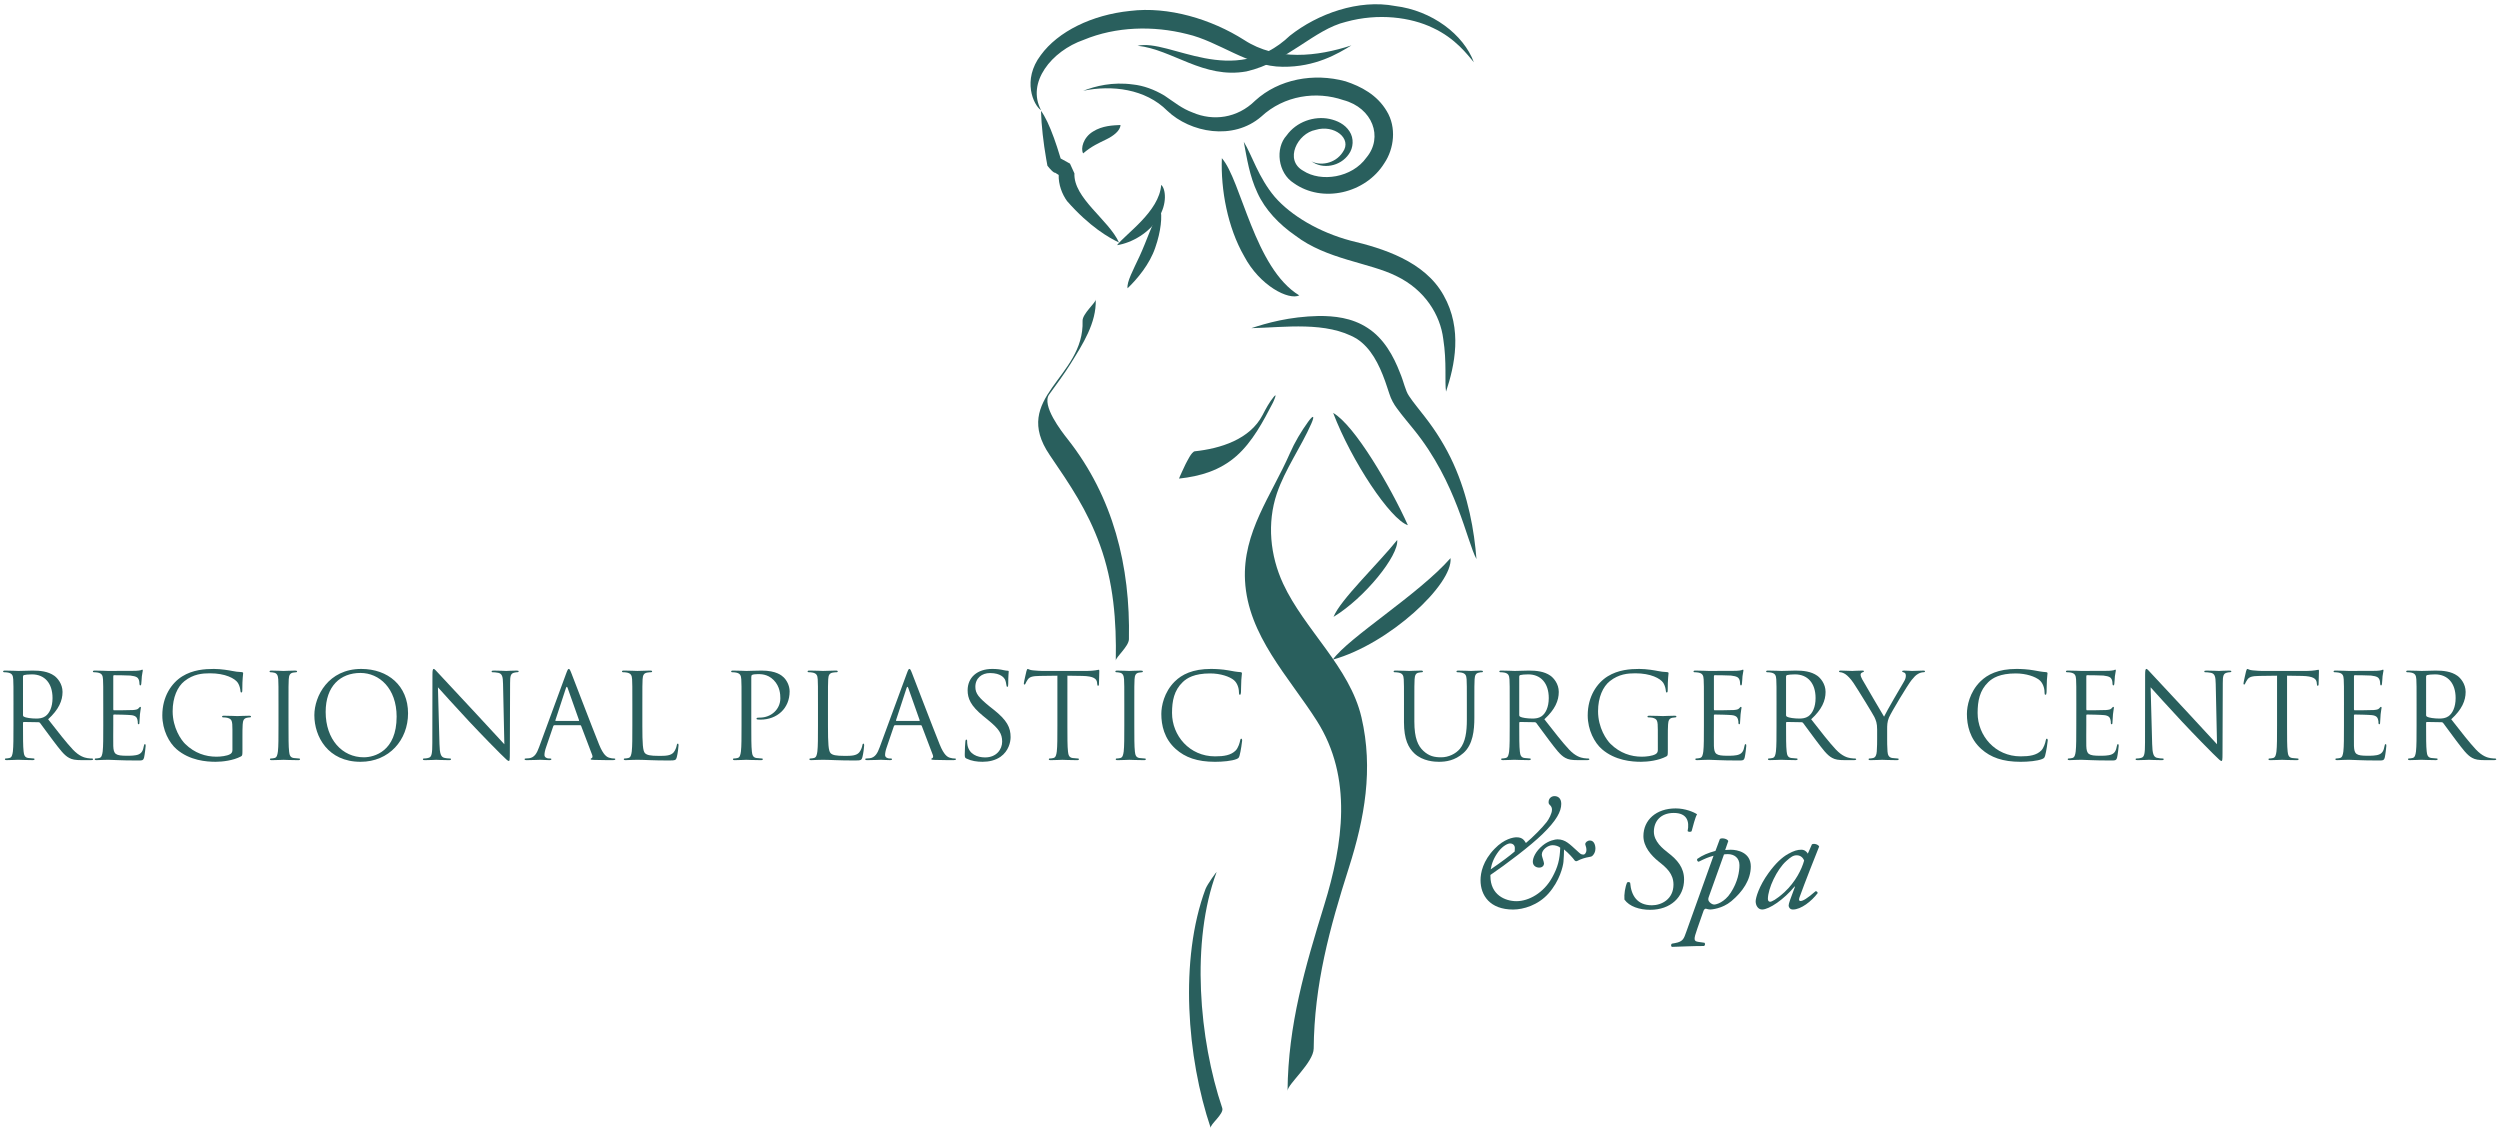 <svg version="1.1" id="Layer_1" xmlns="http://www.w3.org/2000/svg" xmlns:xlink="http://www.w3.org/1999/xlink" x="0px" y="0px"
	 width="498.375px" height="225.5px" viewBox="0 0 498.375 225.5" style="enable-background:new 0 0 498.375 225.5;"
	 xml:space="preserve">
<path style="fill:#295F5D;" d="M257.141,90.357c-3.695,8.441-9.449,15.747-8.947,25.379c0.573,10.975,8.769,19.213,14.335,27.99
	c7.189,11.342,5.193,24.565,1.453,36.705c-3.83,12.434-7.194,23.854-7.309,37.02c0.012-1.329,5.189-5.627,5.213-8.438
	c0.111-12.74,3.161-23.951,7.002-36.002c3.162-9.916,4.914-19.726,2.522-29.996c-2.333-10.021-11.351-17.468-15.614-26.646
	c-2.607-5.611-3.234-12.099-1.264-17.966c1.623-4.829,4.836-9.287,6.888-13.973c0.694-1.584,0.399-1.789-0.632-0.363
	C259.386,86.012,258.102,88.162,257.141,90.357L257.141,90.357z"/>
<path style="fill:#295F5D;" d="M2.687,140.529c0-3.686,0-4.346-0.047-5.1c-0.048-0.806-0.237-1.183-1.02-1.347
	c-0.19-0.05-0.595-0.072-0.807-0.072c-0.097,0-0.191-0.047-0.191-0.141c0-0.144,0.119-0.19,0.379-0.19
	c1.068,0,2.564,0.071,2.682,0.071c0.262,0,2.066-0.071,2.801-0.071c1.496,0,3.086,0.145,4.344,1.038
	c0.595,0.427,1.637,1.584,1.637,3.214c0,1.748-0.734,3.495-2.871,5.455c1.945,2.479,3.56,4.58,4.937,6.047
	c1.282,1.346,2.301,1.604,2.896,1.698c0.45,0.072,0.784,0.072,0.925,0.072c0.118,0,0.214,0.071,0.214,0.142
	c0,0.141-0.143,0.189-0.569,0.189h-1.685c-1.33,0-1.925-0.118-2.542-0.45c-1.021-0.543-1.851-1.699-3.204-3.472
	c-0.996-1.301-2.111-2.881-2.586-3.493c-0.094-0.097-0.166-0.144-0.308-0.144l-2.92-0.049c-0.119,0-0.167,0.072-0.167,0.191v0.566
	c0,2.266,0,4.133,0.12,5.125c0.07,0.684,0.214,1.203,0.925,1.297c0.333,0.049,0.854,0.096,1.067,0.096
	c0.144,0,0.191,0.07,0.191,0.141c0,0.119-0.119,0.19-0.379,0.19c-1.306,0-2.802-0.071-2.92-0.071c-0.023,0-1.52,0.071-2.231,0.071
	c-0.261,0-0.381-0.05-0.381-0.19c0-0.068,0.047-0.141,0.191-0.141c0.214,0,0.498-0.047,0.712-0.096
	c0.474-0.094,0.594-0.613,0.688-1.297c0.117-0.992,0.117-2.859,0.117-5.125v-4.156H2.687z M4.586,142.583
	c0,0.119,0.048,0.213,0.167,0.285c0.355,0.213,1.447,0.377,2.491,0.377c0.57,0,1.235-0.07,1.781-0.449
	c0.831-0.565,1.447-1.841,1.447-3.637c0-2.952-1.567-4.722-4.106-4.722c-0.713,0-1.353,0.069-1.591,0.141
	c-0.118,0.047-0.19,0.141-0.19,0.283L4.586,142.583L4.586,142.583z"/>
<path style="fill:#295F5D;" d="M20.583,140.529c0-3.686,0-4.346-0.047-5.1c-0.047-0.806-0.237-1.183-1.019-1.347
	c-0.19-0.05-0.595-0.072-0.807-0.072c-0.097,0-0.191-0.047-0.191-0.141c0-0.144,0.119-0.19,0.379-0.19
	c1.068,0,2.564,0.071,2.682,0.071c0.167,0,4.89,0,5.436-0.022c0.451-0.023,0.831-0.07,1.021-0.117
	c0.119-0.025,0.214-0.119,0.333-0.119c0.07,0,0.094,0.094,0.094,0.213c0,0.166-0.118,0.447-0.188,1.109
	c-0.024,0.235-0.072,1.274-0.12,1.559c-0.024,0.117-0.071,0.26-0.166,0.26c-0.143,0-0.19-0.117-0.19-0.308
	c0-0.164-0.024-0.567-0.144-0.849c-0.164-0.379-0.402-0.662-1.684-0.806c-0.402-0.047-2.991-0.067-3.252-0.067
	c-0.094,0-0.141,0.067-0.141,0.233v6.519c0,0.166,0.024,0.235,0.141,0.235c0.308,0,3.228,0,3.775-0.045
	c0.569-0.051,0.903-0.098,1.115-0.332c0.167-0.188,0.261-0.307,0.358-0.307c0.07,0,0.117,0.047,0.117,0.188
	c0,0.144-0.117,0.546-0.19,1.324c-0.047,0.472-0.094,1.345-0.094,1.511c0,0.19,0,0.45-0.167,0.45c-0.118,0-0.166-0.097-0.166-0.213
	c0-0.237,0-0.474-0.096-0.78c-0.094-0.33-0.308-0.732-1.233-0.826c-0.641-0.072-2.991-0.119-3.396-0.119
	c-0.118,0-0.165,0.072-0.165,0.166v2.08c0,0.801-0.023,3.541,0,4.037c0.071,1.629,0.427,1.936,2.753,1.936
	c0.616,0,1.661,0,2.278-0.26c0.619-0.26,0.903-0.731,1.069-1.699c0.047-0.26,0.095-0.354,0.214-0.354
	c0.143,0,0.143,0.188,0.143,0.354c0,0.188-0.189,1.795-0.31,2.291c-0.166,0.613-0.355,0.613-1.28,0.613
	c-3.584,0-5.175-0.142-5.864-0.142c-0.047,0-0.449,0.021-0.947,0.021c-0.476,0.025-1.022,0.051-1.377,0.051
	c-0.261,0-0.381-0.051-0.381-0.19c0-0.069,0.047-0.141,0.191-0.141c0.214,0,0.498-0.047,0.712-0.095
	c0.475-0.094,0.594-0.614,0.688-1.299c0.117-0.992,0.117-2.858,0.117-5.125L20.583,140.529L20.583,140.529z"/>
<path style="fill:#295F5D;" d="M46.336,145.514c0-1.912-0.12-2.173-1.068-2.433c-0.191-0.047-0.593-0.072-0.807-0.072
	c-0.095,0-0.19-0.047-0.19-0.141c0-0.144,0.12-0.188,0.381-0.188c1.067,0,2.562,0.069,2.682,0.069c0.118,0,1.614-0.069,2.325-0.069
	c0.261,0,0.381,0.045,0.381,0.188c0,0.094-0.095,0.141-0.189,0.141c-0.167,0-0.309,0.025-0.594,0.072
	c-0.642,0.118-0.831,0.521-0.879,1.347c-0.047,0.754-0.047,1.465-0.047,2.453v2.646c0,1.063-0.024,1.111-0.308,1.274
	c-1.519,0.804-3.655,1.062-5.031,1.062c-1.805,0-5.175-0.235-7.81-2.525c-1.447-1.253-2.824-3.778-2.824-6.731
	c0-3.777,1.85-6.446,3.963-7.771c2.136-1.323,4.487-1.485,6.312-1.485c1.497,0,3.181,0.307,3.633,0.399
	c0.497,0.119,1.329,0.213,1.922,0.235c0.237,0.023,0.284,0.117,0.284,0.213c0,0.33-0.167,0.99-0.167,3.354
	c0,0.377-0.047,0.495-0.214,0.495c-0.117,0-0.141-0.141-0.164-0.354c-0.024-0.332-0.144-0.991-0.5-1.56
	c-0.592-0.897-2.515-1.911-5.579-1.911c-1.495,0-3.275,0.141-5.078,1.559c-1.376,1.087-2.351,3.234-2.351,5.998
	c0,3.33,1.686,5.738,2.516,6.543c1.875,1.816,4.035,2.525,6.218,2.525c0.855,0,2.089-0.144,2.706-0.496
	c0.308-0.166,0.475-0.426,0.475-0.826v-4.012H46.336z"/>
<path style="fill:#295F5D;" d="M57.515,144.688c0,2.267,0,4.133,0.118,5.125c0.073,0.685,0.214,1.205,0.926,1.299
	c0.333,0.048,0.854,0.095,1.069,0.095c0.142,0,0.188,0.071,0.188,0.142c0,0.118-0.118,0.189-0.38,0.189
	c-1.306,0-2.8-0.071-2.92-0.071c-0.117,0-1.614,0.071-2.325,0.071c-0.261,0-0.381-0.051-0.381-0.189c0-0.07,0.047-0.142,0.191-0.142
	c0.214,0,0.498-0.047,0.712-0.095c0.474-0.094,0.594-0.614,0.688-1.299c0.117-0.992,0.117-2.858,0.117-5.125v-4.158
	c0-3.684,0-4.346-0.047-5.1c-0.047-0.805-0.284-1.205-0.806-1.324c-0.261-0.07-0.57-0.094-0.735-0.094
	c-0.095,0-0.189-0.047-0.189-0.141c0-0.143,0.117-0.189,0.378-0.189c0.784,0,2.28,0.07,2.397,0.07c0.12,0,1.614-0.07,2.328-0.07
	c0.261,0,0.378,0.047,0.378,0.189c0,0.094-0.094,0.141-0.189,0.141c-0.166,0-0.309,0.022-0.594,0.072
	c-0.64,0.116-0.831,0.52-0.878,1.346c-0.047,0.754-0.047,1.415-0.047,5.1L57.515,144.688L57.515,144.688z"/>
<path style="fill:#295F5D;" d="M72.017,133.352c5.341,0,9.328,3.354,9.328,8.855c0,5.289-3.75,9.658-9.47,9.658
	c-6.502,0-9.208-5.03-9.208-9.282C62.666,138.758,65.466,133.352,72.017,133.352z M72.516,150.967c2.137,0,6.551-1.227,6.551-8.099
	c0-5.667-3.466-8.716-7.217-8.716c-3.962,0-6.929,2.599-6.929,7.77C64.92,147.426,68.243,150.967,72.516,150.967z"/>
<path style="fill:#295F5D;" d="M87.609,148.324c0.047,1.936,0.286,2.549,0.925,2.738c0.452,0.117,0.974,0.143,1.188,0.143
	c0.117,0,0.188,0.047,0.188,0.141c0,0.141-0.142,0.19-0.427,0.19c-1.353,0-2.303-0.071-2.515-0.071
	c-0.214,0-1.212,0.071-2.281,0.071c-0.237,0-0.378-0.024-0.378-0.19c0-0.094,0.07-0.141,0.188-0.141
	c0.189,0,0.618-0.025,0.973-0.143c0.594-0.164,0.713-0.851,0.713-2.998l0.023-13.533c0-0.92,0.071-1.18,0.261-1.18
	c0.188,0,0.594,0.52,0.831,0.754c0.355,0.401,3.892,4.205,7.547,8.102c2.351,2.502,4.938,5.383,5.696,6.162l-0.261-11.996
	c-0.023-1.535-0.189-2.055-0.925-2.242c-0.428-0.097-0.973-0.119-1.162-0.119c-0.167,0-0.191-0.07-0.191-0.166
	c0-0.141,0.191-0.164,0.476-0.164c1.069,0,2.208,0.07,2.469,0.07c0.261,0,1.045-0.07,2.017-0.07c0.261,0,0.428,0.023,0.428,0.164
	c0,0.096-0.097,0.166-0.261,0.166c-0.12,0-0.286,0-0.57,0.072c-0.783,0.164-0.877,0.684-0.877,2.1l-0.049,13.84
	c0,1.56-0.047,1.677-0.212,1.677c-0.191,0-0.475-0.261-1.734-1.511c-0.261-0.235-3.678-3.709-6.195-6.399
	c-2.753-2.953-5.433-5.927-6.194-6.778L87.609,148.324z"/>
<path style="fill:#295F5D;" d="M112.862,134.271c0.286-0.779,0.38-0.92,0.522-0.92c0.142,0,0.238,0.116,0.522,0.849
	c0.355,0.897,4.083,10.651,5.53,14.241c0.854,2.102,1.542,2.479,2.042,2.621c0.355,0.117,0.711,0.143,0.948,0.143
	c0.144,0,0.238,0.021,0.238,0.141c0,0.141-0.214,0.19-0.475,0.19c-0.355,0-2.088,0-3.725-0.05c-0.452-0.021-0.713-0.021-0.713-0.164
	c0-0.096,0.071-0.143,0.167-0.164c0.142-0.049,0.285-0.26,0.142-0.639l-2.207-5.812c-0.047-0.094-0.094-0.142-0.214-0.142h-5.102
	c-0.12,0-0.19,0.072-0.237,0.188l-1.426,4.183c-0.213,0.59-0.333,1.155-0.333,1.582c0,0.473,0.5,0.686,0.903,0.686h0.236
	c0.167,0,0.238,0.047,0.238,0.141c0,0.141-0.142,0.19-0.355,0.19c-0.57,0-1.591-0.071-1.853-0.071c-0.262,0-1.567,0.071-2.682,0.071
	c-0.308,0-0.45-0.05-0.45-0.19c0-0.094,0.094-0.141,0.211-0.141c0.167,0,0.5-0.025,0.689-0.047c1.092-0.143,1.567-1.039,1.994-2.221
	L112.862,134.271z M115.331,143.719c0.12,0,0.12-0.07,0.094-0.164l-2.255-6.378c-0.117-0.354-0.237-0.354-0.355,0l-2.089,6.378
	c-0.047,0.115,0,0.164,0.071,0.164H115.331z"/>
<path style="fill:#295F5D;" d="M128.053,144.734c0,3.472,0.094,4.981,0.522,5.406c0.379,0.379,0.996,0.545,2.847,0.545
	c1.259,0,2.303-0.025,2.873-0.709c0.309-0.377,0.547-0.97,0.617-1.418c0.024-0.189,0.071-0.307,0.214-0.307
	c0.119,0,0.142,0.094,0.142,0.354c0,0.261-0.164,1.677-0.355,2.359c-0.167,0.545-0.237,0.639-1.494,0.639
	c-3.418,0-4.985-0.141-6.362-0.141c-0.094,0-0.498,0.021-0.972,0.021c-0.475,0.024-0.997,0.05-1.353,0.05
	c-0.261,0-0.381-0.05-0.381-0.19c0-0.068,0.047-0.141,0.191-0.141c0.214,0,0.498-0.047,0.712-0.096
	c0.474-0.094,0.594-0.613,0.688-1.297c0.117-0.992,0.117-2.859,0.117-5.125v-4.158c0-3.686,0-4.346-0.047-5.101
	c-0.047-0.805-0.237-1.182-1.019-1.346c-0.19-0.05-0.595-0.072-0.807-0.072c-0.097,0-0.191-0.047-0.191-0.141
	c0-0.144,0.118-0.19,0.379-0.19c1.068,0,2.564,0.071,2.682,0.071c0.12,0,1.853-0.071,2.564-0.071c0.261,0,0.38,0.049,0.38,0.19
	c0,0.094-0.095,0.141-0.191,0.141c-0.164,0-0.498,0.022-0.783,0.072c-0.687,0.116-0.878,0.521-0.925,1.346
	c-0.047,0.755-0.047,1.415-0.047,5.101L128.053,144.734L128.053,144.734z"/>
<path style="fill:#295F5D;" d="M147.825,140.529c0-3.686,0-4.346-0.048-5.1c-0.047-0.806-0.238-1.183-1.02-1.347
	c-0.191-0.05-0.595-0.072-0.808-0.072c-0.096,0-0.19-0.047-0.19-0.141c0-0.144,0.117-0.19,0.378-0.19
	c1.069,0,2.492,0.071,2.683,0.071c0.522,0,1.898-0.071,2.99-0.071c2.967,0,4.036,0.991,4.415,1.348
	c0.522,0.496,1.188,1.558,1.188,2.81c0,3.353-2.469,5.622-5.84,5.622c-0.119,0-0.379,0-0.499-0.023
	c-0.118,0-0.261-0.047-0.261-0.166c0-0.188,0.144-0.213,0.642-0.213c2.302,0,4.106-1.676,4.106-3.85c0-0.777-0.07-2.362-1.329-3.637
	c-1.258-1.275-2.706-1.18-3.252-1.18c-0.402,0-0.806,0.047-1.02,0.141c-0.142,0.047-0.189,0.213-0.189,0.447v9.709
	c0,2.266,0,4.133,0.117,5.125c0.072,0.684,0.214,1.203,0.925,1.297c0.333,0.049,0.856,0.096,1.069,0.096
	c0.143,0,0.189,0.07,0.189,0.141c0,0.119-0.117,0.19-0.378,0.19c-1.306,0-2.802-0.071-2.919-0.071c-0.072,0-1.567,0.071-2.278,0.071
	c-0.261,0-0.381-0.05-0.381-0.19c0-0.068,0.047-0.141,0.19-0.141c0.214,0,0.5-0.047,0.713-0.096
	c0.473-0.094,0.592-0.613,0.687-1.297c0.12-0.992,0.12-2.859,0.12-5.125V140.529z"/>
<path style="fill:#295F5D;" d="M165.056,144.734c0,3.472,0.094,4.981,0.522,5.406c0.378,0.379,0.995,0.545,2.847,0.545
	c1.258,0,2.303-0.025,2.873-0.709c0.309-0.377,0.545-0.97,0.617-1.418c0.023-0.189,0.07-0.307,0.214-0.307
	c0.118,0,0.142,0.094,0.142,0.354c0,0.261-0.166,1.677-0.355,2.359c-0.167,0.545-0.238,0.639-1.495,0.639
	c-3.419,0-4.986-0.141-6.362-0.141c-0.094,0-0.5,0.021-0.972,0.021c-0.475,0.024-0.998,0.05-1.353,0.05
	c-0.261,0-0.381-0.05-0.381-0.19c0-0.068,0.047-0.141,0.19-0.141c0.214,0,0.5-0.047,0.713-0.096
	c0.473-0.094,0.592-0.613,0.687-1.297c0.12-0.992,0.12-2.859,0.12-5.125v-4.158c0-3.686,0-4.346-0.048-5.101
	c-0.047-0.805-0.238-1.182-1.02-1.346c-0.191-0.05-0.595-0.072-0.808-0.072c-0.096,0-0.19-0.047-0.19-0.141
	c0-0.144,0.117-0.19,0.379-0.19c1.068,0,2.564,0.071,2.683,0.071c0.12,0,1.851-0.071,2.564-0.071c0.261,0,0.378,0.049,0.378,0.19
	c0,0.094-0.094,0.141-0.19,0.141c-0.166,0-0.5,0.022-0.783,0.072c-0.688,0.116-0.878,0.521-0.925,1.346
	c-0.047,0.755-0.047,1.415-0.047,5.101V144.734z"/>
<path style="fill:#295F5D;" d="M180.767,134.271c0.285-0.779,0.379-0.92,0.522-0.92c0.141,0,0.238,0.116,0.522,0.849
	c0.355,0.897,4.083,10.651,5.53,14.241c0.854,2.102,1.543,2.479,2.042,2.621c0.356,0.117,0.711,0.143,0.948,0.143
	c0.144,0,0.238,0.021,0.238,0.141c0,0.141-0.214,0.19-0.475,0.19c-0.354,0-2.088,0-3.725-0.05c-0.453-0.021-0.714-0.021-0.714-0.164
	c0-0.096,0.072-0.143,0.167-0.164c0.142-0.049,0.286-0.26,0.142-0.639l-2.207-5.812c-0.047-0.094-0.094-0.142-0.214-0.142h-5.103
	c-0.12,0-0.19,0.072-0.237,0.188l-1.425,4.183c-0.213,0.59-0.333,1.155-0.333,1.582c0,0.473,0.499,0.686,0.903,0.686h0.236
	c0.167,0,0.238,0.047,0.238,0.141c0,0.141-0.142,0.19-0.355,0.19c-0.569,0-1.591-0.071-1.853-0.071
	c-0.261,0-1.567,0.071-2.682,0.071c-0.308,0-0.45-0.05-0.45-0.19c0-0.094,0.094-0.141,0.212-0.141c0.167,0,0.499-0.025,0.689-0.047
	c1.092-0.143,1.567-1.039,1.994-2.221L180.767,134.271z M183.235,143.719c0.12,0,0.12-0.07,0.094-0.164l-2.255-6.378
	c-0.117-0.354-0.237-0.354-0.355,0l-2.089,6.378c-0.047,0.115,0,0.164,0.071,0.164H183.235z"/>
<path style="fill:#295F5D;" d="M192.682,151.227c-0.332-0.164-0.356-0.26-0.356-0.895c0-1.184,0.095-2.126,0.119-2.505
	c0.023-0.261,0.07-0.379,0.19-0.379c0.142,0,0.166,0.071,0.166,0.26c0,0.213,0,0.545,0.073,0.876
	c0.355,1.748,1.922,2.408,3.512,2.408c2.278,0,3.394-1.631,3.394-3.143c0-1.629-0.689-2.574-2.73-4.248l-1.068-0.877
	c-2.516-2.056-3.085-3.519-3.085-5.123c0-2.527,1.899-4.25,4.914-4.25c0.925,0,1.614,0.094,2.207,0.233
	c0.452,0.095,0.641,0.119,0.831,0.119c0.191,0,0.238,0.047,0.238,0.166c0,0.116-0.097,0.896-0.097,2.502
	c0,0.378-0.047,0.544-0.165,0.544c-0.144,0-0.167-0.119-0.191-0.309c-0.023-0.283-0.165-0.92-0.309-1.18
	c-0.143-0.26-0.783-1.252-2.967-1.252c-1.637,0-2.92,1.014-2.92,2.739c0,1.347,0.666,2.147,2.897,3.966l0.664,0.52
	c2.802,2.199,3.465,3.662,3.465,5.552c0,0.968-0.378,2.764-2.017,3.92c-1.021,0.709-2.304,0.992-3.584,0.992
	C194.748,151.865,193.654,151.699,192.682,151.227z"/>
<path style="fill:#295F5D;" d="M212.784,144.688c0,2.267,0,4.133,0.12,5.125c0.071,0.685,0.213,1.205,0.925,1.299
	c0.332,0.048,0.854,0.095,1.068,0.095c0.142,0,0.19,0.071,0.19,0.142c0,0.118-0.12,0.189-0.381,0.189c-1.306,0-2.8-0.071-2.92-0.071
	c-0.117,0-1.614,0.071-2.325,0.071c-0.261,0-0.38-0.051-0.38-0.189c0-0.07,0.049-0.142,0.191-0.142c0.214,0,0.498-0.047,0.712-0.095
	c0.475-0.094,0.594-0.614,0.688-1.299c0.12-0.992,0.12-2.858,0.12-5.125v-9.989l-3.513,0.047c-1.473,0.022-2.042,0.188-2.42,0.754
	c-0.261,0.403-0.333,0.565-0.405,0.731c-0.07,0.19-0.142,0.236-0.236,0.236c-0.073,0-0.12-0.07-0.12-0.211
	c0-0.238,0.475-2.268,0.522-2.457c0.047-0.141,0.144-0.447,0.238-0.447c0.167,0,0.402,0.234,1.044,0.281
	c0.687,0.072,1.59,0.119,1.875,0.119h8.899c0.761,0,1.306-0.07,1.688-0.119c0.354-0.068,0.57-0.117,0.664-0.117
	c0.119,0,0.119,0.144,0.119,0.283c0,0.709-0.071,2.338-0.071,2.598c0,0.213-0.07,0.309-0.165,0.309c-0.12,0-0.167-0.071-0.191-0.4
	l-0.023-0.261c-0.097-0.709-0.642-1.252-2.92-1.299l-2.991-0.047L212.784,144.688L212.784,144.688z"/>
<path style="fill:#295F5D;" d="M226.124,144.688c0,2.267,0,4.133,0.117,5.125c0.072,0.685,0.214,1.205,0.927,1.299
	c0.331,0.048,0.854,0.095,1.067,0.095c0.142,0,0.189,0.071,0.189,0.142c0,0.118-0.117,0.189-0.378,0.189
	c-1.306,0-2.8-0.071-2.92-0.071c-0.119,0-1.614,0.071-2.325,0.071c-0.261,0-0.381-0.051-0.381-0.189c0-0.07,0.047-0.142,0.19-0.142
	c0.214,0,0.5-0.047,0.713-0.095c0.473-0.094,0.592-0.614,0.687-1.299c0.12-0.992,0.12-2.858,0.12-5.125v-4.158
	c0-3.684,0-4.346-0.048-5.1c-0.047-0.805-0.285-1.205-0.808-1.324c-0.261-0.07-0.569-0.094-0.734-0.094
	c-0.097,0-0.191-0.047-0.191-0.141c0-0.143,0.119-0.189,0.38-0.189c0.783,0,2.279,0.07,2.397,0.07c0.12,0,1.614-0.07,2.326-0.07
	c0.261,0,0.379,0.047,0.379,0.189c0,0.094-0.094,0.141-0.191,0.141c-0.165,0-0.308,0.022-0.592,0.072
	c-0.641,0.116-0.831,0.52-0.878,1.346c-0.047,0.754-0.047,1.415-0.047,5.1L226.124,144.688L226.124,144.688z"/>
<path style="fill:#295F5D;" d="M234.382,149.314c-2.302-2.055-2.872-4.746-2.872-6.988c0-1.584,0.546-4.348,2.658-6.449
	c1.425-1.418,3.585-2.525,7.24-2.525c0.948,0,2.278,0.069,3.442,0.281c0.9,0.166,1.661,0.309,2.419,0.355
	c0.261,0.022,0.309,0.117,0.309,0.26c0,0.189-0.072,0.471-0.12,1.322c-0.047,0.779-0.047,2.078-0.07,2.434
	c-0.024,0.354-0.071,0.494-0.214,0.494c-0.167,0-0.191-0.164-0.191-0.494c0-0.921-0.378-1.891-0.995-2.41
	c-0.831-0.709-2.659-1.346-4.748-1.346c-3.155,0-4.628,0.922-5.458,1.723c-1.733,1.653-2.137,3.756-2.137,6.165
	c0,4.511,3.489,8.644,8.569,8.644c1.78,0,3.181-0.213,4.13-1.18c0.498-0.52,0.807-1.56,0.878-1.984
	c0.047-0.26,0.096-0.354,0.237-0.354c0.12,0,0.167,0.165,0.167,0.354c0,0.166-0.284,2.22-0.522,3.023
	c-0.143,0.447-0.19,0.494-0.616,0.685c-0.951,0.377-2.754,0.543-4.273,0.543C238.655,151.865,236.258,150.992,234.382,149.314z"/>
<path style="fill:#295F5D;" d="M279.885,140.529c0-3.686,0-4.346-0.047-5.1c-0.047-0.806-0.238-1.183-1.02-1.347
	c-0.19-0.05-0.594-0.072-0.808-0.072c-0.096,0-0.188-0.047-0.188-0.141c0-0.144,0.117-0.19,0.378-0.19
	c1.067,0,2.517,0.071,2.729,0.071c0.215,0,1.637-0.071,2.35-0.071c0.262,0,0.379,0.049,0.379,0.19c0,0.094-0.094,0.141-0.188,0.141
	c-0.169,0-0.312,0.022-0.597,0.072c-0.64,0.094-0.83,0.521-0.877,1.347c-0.047,0.754-0.047,1.414-0.047,5.1v3.307
	c0,3.4,0.76,4.865,1.78,5.833c1.162,1.087,2.23,1.298,3.584,1.298c1.445,0,2.871-0.684,3.725-1.699
	c1.092-1.347,1.378-3.354,1.378-5.785v-2.953c0-3.684,0-4.346-0.048-5.1c-0.047-0.805-0.238-1.182-1.02-1.346
	c-0.19-0.05-0.596-0.072-0.809-0.072c-0.096,0-0.189-0.047-0.189-0.141c0-0.143,0.117-0.189,0.379-0.189
	c1.068,0,2.375,0.07,2.518,0.07c0.166,0,1.279-0.07,1.993-0.07c0.262,0,0.379,0.047,0.379,0.189c0,0.094-0.095,0.141-0.188,0.141
	c-0.166,0-0.31,0-0.595,0.072c-0.64,0.116-0.83,0.52-0.878,1.346c-0.047,0.754-0.047,1.415-0.047,5.1v2.527
	c0,2.551-0.284,5.385-2.184,7.062c-1.709,1.511-3.489,1.746-4.891,1.746c-0.807,0-3.204-0.094-4.889-1.678
	c-1.162-1.107-2.066-2.763-2.066-6.209v-3.449H279.885z"/>
<path style="fill:#295F5D;" d="M300.961,140.529c0-3.686,0-4.346-0.047-5.1c-0.048-0.806-0.238-1.183-1.02-1.347
	c-0.189-0.05-0.597-0.072-0.808-0.072c-0.098,0-0.19-0.047-0.19-0.141c0-0.144,0.119-0.19,0.379-0.19
	c1.067,0,2.564,0.071,2.683,0.071c0.261,0,2.065-0.071,2.8-0.071c1.497,0,3.088,0.145,4.346,1.038
	c0.595,0.427,1.637,1.584,1.637,3.214c0,1.748-0.733,3.495-2.87,5.455c1.944,2.479,3.56,4.58,4.937,6.047
	c1.282,1.346,2.301,1.604,2.896,1.698c0.449,0.072,0.783,0.072,0.926,0.072c0.118,0,0.213,0.071,0.213,0.142
	c0,0.141-0.143,0.189-0.568,0.189h-1.685c-1.33,0-1.925-0.118-2.542-0.45c-1.02-0.543-1.852-1.699-3.203-3.472
	c-0.996-1.301-2.111-2.881-2.587-3.493c-0.095-0.097-0.167-0.144-0.308-0.144l-2.92-0.049c-0.119,0-0.168,0.072-0.168,0.191v0.566
	c0,2.266,0,4.133,0.119,5.125c0.07,0.684,0.215,1.203,0.926,1.297c0.334,0.049,0.854,0.096,1.068,0.096
	c0.144,0,0.189,0.07,0.189,0.141c0,0.119-0.118,0.19-0.38,0.19c-1.306,0-2.802-0.071-2.921-0.071c-0.021,0-1.52,0.071-2.229,0.071
	c-0.262,0-0.381-0.05-0.381-0.19c0-0.068,0.047-0.141,0.19-0.141c0.215,0,0.498-0.047,0.713-0.096
	c0.474-0.094,0.594-0.613,0.688-1.297c0.117-0.992,0.117-2.859,0.117-5.125V140.529L300.961,140.529z M302.859,142.583
	c0,0.119,0.049,0.213,0.168,0.285c0.354,0.213,1.447,0.377,2.49,0.377c0.569,0,1.235-0.07,1.781-0.449
	c0.831-0.565,1.447-1.841,1.447-3.637c0-2.952-1.566-4.722-4.105-4.722c-0.714,0-1.354,0.069-1.592,0.141
	c-0.117,0.047-0.189,0.141-0.189,0.283V142.583z"/>
<path style="fill:#295F5D;" d="M330.488,145.514c0-1.912-0.119-2.173-1.068-2.433c-0.189-0.047-0.593-0.072-0.807-0.072
	c-0.096,0-0.191-0.047-0.191-0.141c0-0.144,0.119-0.188,0.381-0.188c1.068,0,2.563,0.069,2.684,0.069
	c0.117,0,1.613-0.069,2.324-0.069c0.263,0,0.379,0.045,0.379,0.188c0,0.094-0.094,0.141-0.188,0.141
	c-0.166,0-0.308,0.025-0.592,0.072c-0.644,0.118-0.83,0.521-0.882,1.347c-0.047,0.754-0.047,1.465-0.047,2.453v2.646
	c0,1.063-0.021,1.111-0.309,1.274c-1.518,0.804-3.652,1.062-5.029,1.062c-1.805,0-5.175-0.235-7.811-2.525
	c-1.447-1.253-2.822-3.778-2.822-6.731c0-3.777,1.85-6.446,3.961-7.771c2.137-1.323,4.487-1.485,6.314-1.485
	c1.494,0,3.181,0.307,3.632,0.399c0.497,0.119,1.33,0.213,1.923,0.235c0.238,0.023,0.285,0.117,0.285,0.213
	c0,0.33-0.167,0.99-0.167,3.354c0,0.377-0.048,0.495-0.214,0.495c-0.119,0-0.143-0.141-0.166-0.354
	c-0.023-0.332-0.143-0.991-0.498-1.56c-0.594-0.897-2.516-1.911-5.578-1.911c-1.495,0-3.275,0.141-5.078,1.559
	c-1.377,1.087-2.352,3.234-2.352,5.998c0,3.33,1.686,5.738,2.516,6.543c1.875,1.816,4.035,2.525,6.219,2.525
	c0.854,0,2.09-0.144,2.707-0.496c0.309-0.166,0.476-0.426,0.476-0.826L330.488,145.514L330.488,145.514z"/>
<path style="fill:#295F5D;" d="M339.674,140.529c0-3.686,0-4.346-0.049-5.1c-0.047-0.806-0.238-1.183-1.02-1.347
	c-0.19-0.05-0.596-0.072-0.809-0.072c-0.095,0-0.189-0.047-0.189-0.141c0-0.144,0.117-0.19,0.379-0.19
	c1.068,0,2.563,0.071,2.684,0.071c0.167,0,4.889,0,5.436-0.022c0.451-0.023,0.83-0.07,1.021-0.117
	c0.118-0.025,0.214-0.119,0.331-0.119c0.072,0,0.095,0.094,0.095,0.213c0,0.166-0.116,0.447-0.188,1.109
	c-0.022,0.235-0.071,1.274-0.118,1.559c-0.022,0.117-0.07,0.26-0.165,0.26c-0.145,0-0.191-0.117-0.191-0.308
	c0-0.164-0.021-0.567-0.143-0.849c-0.165-0.379-0.402-0.662-1.686-0.806c-0.402-0.047-2.99-0.067-3.252-0.067
	c-0.094,0-0.142,0.067-0.142,0.233v6.519c0,0.166,0.022,0.235,0.142,0.235c0.31,0,3.229,0,3.773-0.045
	c0.57-0.051,0.902-0.098,1.115-0.332c0.168-0.188,0.262-0.307,0.356-0.307c0.071,0,0.119,0.047,0.119,0.188
	c0,0.144-0.119,0.546-0.19,1.324c-0.047,0.472-0.096,1.345-0.096,1.511c0,0.19,0,0.45-0.167,0.45c-0.116,0-0.163-0.097-0.163-0.213
	c0-0.237,0-0.474-0.098-0.78c-0.096-0.33-0.309-0.732-1.232-0.826c-0.641-0.072-2.99-0.119-3.396-0.119
	c-0.117,0-0.165,0.072-0.165,0.166v2.08c0,0.801-0.023,3.541,0,4.037c0.07,1.629,0.426,1.936,2.753,1.936
	c0.617,0,1.662,0,2.278-0.26c0.617-0.26,0.902-0.731,1.066-1.699c0.047-0.26,0.098-0.354,0.215-0.354
	c0.144,0,0.144,0.188,0.144,0.354c0,0.188-0.19,1.795-0.312,2.291c-0.164,0.613-0.354,0.613-1.279,0.613
	c-3.584,0-5.174-0.142-5.862-0.142c-0.047,0-0.449,0.021-0.949,0.021c-0.475,0.025-1.021,0.051-1.376,0.051
	c-0.261,0-0.381-0.051-0.381-0.19c0-0.069,0.047-0.141,0.189-0.141c0.213,0,0.5-0.047,0.713-0.095
	c0.474-0.094,0.593-0.614,0.688-1.299c0.12-0.992,0.12-2.858,0.12-5.125L339.674,140.529L339.674,140.529z"/>
<path style="fill:#295F5D;" d="M354.15,140.529c0-3.686,0-4.346-0.049-5.1c-0.047-0.806-0.236-1.183-1.019-1.347
	c-0.19-0.05-0.597-0.072-0.808-0.072c-0.098,0-0.19-0.047-0.19-0.141c0-0.144,0.118-0.19,0.379-0.19
	c1.067,0,2.563,0.071,2.683,0.071c0.262,0,2.065-0.071,2.801-0.071c1.496,0,3.086,0.145,4.344,1.038
	c0.596,0.427,1.637,1.584,1.637,3.214c0,1.748-0.732,3.495-2.869,5.455c1.945,2.479,3.56,4.58,4.937,6.047
	c1.282,1.346,2.302,1.604,2.896,1.698c0.449,0.072,0.783,0.072,0.926,0.072c0.117,0,0.213,0.071,0.213,0.142
	c0,0.141-0.143,0.189-0.568,0.189h-1.686c-1.33,0-1.924-0.118-2.541-0.45c-1.021-0.543-1.852-1.699-3.203-3.472
	c-0.997-1.301-2.111-2.881-2.588-3.493c-0.094-0.097-0.166-0.144-0.308-0.144l-2.92-0.049c-0.118,0-0.167,0.072-0.167,0.191v0.566
	c0,2.266,0,4.133,0.12,5.125c0.069,0.684,0.214,1.203,0.925,1.297c0.334,0.049,0.854,0.096,1.067,0.096
	c0.144,0,0.19,0.07,0.19,0.141c0,0.119-0.117,0.19-0.38,0.19c-1.306,0-2.801-0.071-2.92-0.071c-0.022,0-1.521,0.071-2.229,0.071
	c-0.262,0-0.381-0.05-0.381-0.19c0-0.068,0.047-0.141,0.19-0.141c0.213,0,0.498-0.047,0.711-0.096
	c0.476-0.094,0.595-0.613,0.688-1.297c0.117-0.992,0.117-2.859,0.117-5.125v-4.156H354.15z M356.049,142.583
	c0,0.119,0.049,0.213,0.167,0.285c0.354,0.213,1.447,0.377,2.491,0.377c0.57,0,1.234-0.07,1.781-0.449
	c0.83-0.565,1.447-1.841,1.447-3.637c0-2.952-1.566-4.722-4.105-4.722c-0.713,0-1.354,0.069-1.592,0.141
	c-0.117,0.047-0.189,0.141-0.189,0.283V142.583L356.049,142.583z"/>
<path style="fill:#295F5D;" d="M374.207,145.418c0-1.275-0.238-1.795-0.547-2.479c-0.164-0.379-3.346-5.575-4.176-6.804
	c-0.594-0.872-1.188-1.465-1.614-1.745c-0.354-0.238-0.808-0.38-1.022-0.38c-0.117,0-0.236-0.047-0.236-0.165
	c0-0.095,0.097-0.166,0.31-0.166c0.451,0,2.231,0.071,2.351,0.071c0.168,0,1.067-0.071,1.992-0.071c0.262,0,0.309,0.071,0.309,0.166
	c0,0.094-0.141,0.118-0.354,0.213c-0.188,0.094-0.309,0.235-0.309,0.426c0,0.283,0.12,0.565,0.309,0.92
	c0.38,0.686,3.941,6.777,4.366,7.464c0.453-0.992,3.467-6.164,3.941-6.944c0.309-0.494,0.402-0.896,0.402-1.205
	c0-0.328-0.095-0.588-0.38-0.66c-0.214-0.07-0.356-0.117-0.356-0.233c0-0.097,0.144-0.144,0.382-0.144
	c0.616,0,1.376,0.07,1.567,0.07c0.141,0,1.85-0.07,2.301-0.07c0.166,0,0.309,0.047,0.309,0.144c0,0.116-0.118,0.188-0.309,0.188
	c-0.262,0-0.713,0.094-1.092,0.332c-0.477,0.28-0.736,0.565-1.26,1.202c-0.781,0.943-4.105,6.495-4.531,7.511
	c-0.357,0.852-0.357,1.584-0.357,2.36v2.03c0,0.379,0,1.371,0.072,2.363c0.047,0.685,0.262,1.205,0.973,1.299
	c0.334,0.048,0.854,0.095,1.068,0.095c0.143,0,0.188,0.071,0.188,0.142c0,0.118-0.117,0.189-0.378,0.189
	c-1.307,0-2.803-0.071-2.92-0.071c-0.12,0-1.614,0.071-2.327,0.071c-0.262,0-0.379-0.051-0.379-0.189
	c0-0.07,0.047-0.142,0.188-0.142c0.213,0,0.498-0.047,0.711-0.095c0.477-0.094,0.689-0.614,0.736-1.299
	c0.072-0.992,0.072-1.984,0.072-2.363V145.418L374.207,145.418z"/>
<path style="fill:#295F5D;" d="M394.975,149.314c-2.302-2.055-2.871-4.746-2.871-6.988c0-1.584,0.545-4.348,2.656-6.449
	c1.426-1.418,3.584-2.525,7.24-2.525c0.948,0,2.277,0.069,3.441,0.281c0.901,0.166,1.661,0.309,2.42,0.355
	c0.261,0.022,0.311,0.117,0.311,0.26c0,0.189-0.072,0.471-0.12,1.322c-0.047,0.779-0.047,2.078-0.07,2.434
	c-0.023,0.354-0.07,0.494-0.215,0.494c-0.167,0-0.189-0.164-0.189-0.494c0-0.921-0.379-1.891-0.996-2.41
	c-0.83-0.709-2.658-1.346-4.748-1.346c-3.155,0-4.628,0.922-5.459,1.723c-1.729,1.653-2.136,3.756-2.136,6.165
	c0,4.511,3.488,8.644,8.568,8.644c1.779,0,3.183-0.213,4.129-1.18c0.5-0.52,0.81-1.56,0.88-1.984
	c0.047-0.26,0.096-0.354,0.236-0.354c0.12,0,0.167,0.165,0.167,0.354c0,0.166-0.285,2.22-0.521,3.023
	c-0.146,0.447-0.191,0.494-0.617,0.685c-0.951,0.377-2.756,0.543-4.273,0.543C399.246,151.865,396.849,150.992,394.975,149.314z"/>
<path style="fill:#295F5D;" d="M413.914,140.529c0-3.686,0-4.346-0.048-5.1c-0.047-0.806-0.238-1.183-1.02-1.347
	c-0.19-0.05-0.596-0.072-0.809-0.072c-0.096,0-0.189-0.047-0.189-0.141c0-0.144,0.117-0.19,0.379-0.19
	c1.068,0,2.564,0.071,2.684,0.071c0.167,0,4.89,0,5.435-0.022c0.452-0.023,0.83-0.07,1.021-0.117
	c0.117-0.025,0.214-0.119,0.332-0.119c0.069,0,0.094,0.094,0.094,0.213c0,0.166-0.117,0.447-0.188,1.109
	c-0.023,0.235-0.073,1.274-0.12,1.559c-0.023,0.117-0.07,0.26-0.164,0.26c-0.146,0-0.191-0.117-0.191-0.308
	c0-0.164-0.021-0.567-0.143-0.849c-0.166-0.379-0.402-0.662-1.687-0.806c-0.401-0.047-2.99-0.067-3.251-0.067
	c-0.095,0-0.142,0.067-0.142,0.233v6.519c0,0.166,0.022,0.235,0.142,0.235c0.31,0,3.229,0,3.773-0.045
	c0.568-0.051,0.902-0.098,1.116-0.332c0.167-0.188,0.262-0.307,0.355-0.307c0.071,0,0.118,0.047,0.118,0.188
	c0,0.144-0.118,0.546-0.19,1.324c-0.048,0.472-0.095,1.345-0.095,1.511c0,0.19,0,0.45-0.166,0.45c-0.117,0-0.165-0.097-0.165-0.213
	c0-0.237,0-0.474-0.097-0.78c-0.094-0.33-0.31-0.732-1.233-0.826c-0.64-0.072-2.989-0.119-3.396-0.119
	c-0.117,0-0.164,0.072-0.164,0.166v2.08c0,0.801-0.023,3.541,0,4.037c0.069,1.629,0.426,1.936,2.753,1.936
	c0.617,0,1.661,0,2.278-0.26c0.616-0.26,0.901-0.731,1.066-1.699c0.048-0.26,0.097-0.354,0.214-0.354
	c0.146,0,0.146,0.188,0.146,0.354c0,0.188-0.191,1.795-0.312,2.291c-0.165,0.613-0.354,0.613-1.281,0.613
	c-3.584,0-5.174-0.142-5.861-0.142c-0.048,0-0.45,0.021-0.949,0.021c-0.476,0.025-1.021,0.051-1.376,0.051
	c-0.262,0-0.381-0.051-0.381-0.19c0-0.069,0.047-0.141,0.188-0.141c0.216,0,0.5-0.047,0.715-0.095
	c0.473-0.094,0.593-0.614,0.687-1.299c0.119-0.992,0.119-2.858,0.119-5.125L413.914,140.529L413.914,140.529z"/>
<path style="fill:#295F5D;" d="M429.033,148.324c0.047,1.936,0.285,2.549,0.924,2.738c0.453,0.117,0.975,0.143,1.189,0.143
	c0.116,0,0.188,0.047,0.188,0.141c0,0.141-0.142,0.19-0.427,0.19c-1.354,0-2.304-0.071-2.517-0.071s-1.211,0.071-2.278,0.071
	c-0.237,0-0.379-0.024-0.379-0.19c0-0.094,0.069-0.141,0.188-0.141c0.189,0,0.617-0.025,0.973-0.143
	c0.595-0.164,0.714-0.851,0.714-2.998l0.022-13.533c0-0.92,0.071-1.18,0.262-1.18c0.188,0,0.594,0.52,0.83,0.754
	c0.355,0.401,3.893,4.205,7.547,8.102c2.351,2.502,4.938,5.383,5.695,6.162l-0.261-11.996c-0.022-1.535-0.188-2.055-0.925-2.242
	c-0.429-0.097-0.974-0.119-1.162-0.119c-0.166,0-0.191-0.07-0.191-0.166c0-0.141,0.191-0.164,0.477-0.164
	c1.068,0,2.208,0.07,2.47,0.07c0.26,0,1.044-0.07,2.016-0.07c0.263,0,0.429,0.023,0.429,0.164c0,0.096-0.097,0.166-0.261,0.166
	c-0.12,0-0.286,0-0.569,0.072c-0.783,0.164-0.877,0.684-0.877,2.1l-0.052,13.84c0,1.56-0.047,1.677-0.211,1.677
	c-0.19,0-0.475-0.261-1.733-1.511c-0.262-0.235-3.679-3.709-6.195-6.399c-2.752-2.953-5.434-5.927-6.193-6.778L429.033,148.324z"/>
<path style="fill:#295F5D;" d="M455.924,144.688c0,2.267,0,4.133,0.117,5.125c0.072,0.685,0.214,1.205,0.928,1.299
	c0.33,0.048,0.854,0.095,1.066,0.095c0.143,0,0.191,0.071,0.191,0.142c0,0.118-0.119,0.189-0.382,0.189
	c-1.306,0-2.8-0.071-2.92-0.071c-0.118,0-1.612,0.071-2.324,0.071c-0.262,0-0.381-0.051-0.381-0.189c0-0.07,0.048-0.142,0.189-0.142
	c0.214,0,0.499-0.047,0.713-0.095c0.476-0.094,0.593-0.614,0.688-1.299c0.119-0.992,0.119-2.858,0.119-5.125v-9.989l-3.512,0.047
	c-1.473,0.022-2.043,0.188-2.422,0.754c-0.262,0.403-0.332,0.565-0.404,0.731c-0.071,0.19-0.141,0.236-0.234,0.236
	c-0.073,0-0.12-0.07-0.12-0.211c0-0.238,0.475-2.268,0.521-2.457c0.047-0.141,0.144-0.447,0.237-0.447
	c0.166,0,0.402,0.234,1.044,0.281c0.688,0.072,1.591,0.119,1.876,0.119h8.899c0.759,0,1.306-0.07,1.687-0.119
	c0.355-0.068,0.569-0.117,0.664-0.117c0.117,0,0.117,0.144,0.117,0.283c0,0.709-0.07,2.338-0.07,2.598
	c0,0.213-0.071,0.309-0.166,0.309c-0.119,0-0.166-0.071-0.188-0.4l-0.023-0.261c-0.096-0.709-0.643-1.252-2.92-1.299l-2.99-0.047
	V144.688L455.924,144.688z"/>
<path style="fill:#295F5D;" d="M467.271,140.529c0-3.686,0-4.346-0.049-5.1c-0.048-0.806-0.237-1.183-1.02-1.347
	c-0.191-0.05-0.596-0.072-0.809-0.072c-0.096,0-0.189-0.047-0.189-0.141c0-0.144,0.117-0.19,0.379-0.19
	c1.068,0,2.564,0.071,2.683,0.071c0.167,0,4.891,0,5.436-0.022c0.453-0.023,0.831-0.07,1.021-0.117
	c0.117-0.025,0.215-0.119,0.332-0.119c0.071,0,0.095,0.094,0.095,0.213c0,0.166-0.117,0.447-0.188,1.109
	c-0.023,0.235-0.073,1.274-0.121,1.559c-0.021,0.117-0.068,0.26-0.164,0.26c-0.144,0-0.19-0.117-0.19-0.308
	c0-0.164-0.022-0.567-0.144-0.849c-0.165-0.379-0.402-0.662-1.686-0.806c-0.402-0.047-2.989-0.067-3.25-0.067
	c-0.096,0-0.144,0.067-0.144,0.233v6.519c0,0.166,0.023,0.235,0.144,0.235c0.308,0,3.228,0,3.772-0.045
	c0.568-0.051,0.902-0.098,1.115-0.332c0.167-0.188,0.262-0.307,0.357-0.307c0.069,0,0.117,0.047,0.117,0.188
	c0,0.144-0.117,0.546-0.189,1.324c-0.048,0.472-0.096,1.345-0.096,1.511c0,0.19,0,0.45-0.166,0.45c-0.117,0-0.164-0.097-0.164-0.213
	c0-0.237,0-0.474-0.099-0.78c-0.094-0.33-0.309-0.732-1.231-0.826c-0.642-0.072-2.99-0.119-3.396-0.119
	c-0.117,0-0.165,0.072-0.165,0.166v2.08c0,0.801-0.022,3.541,0,4.037c0.07,1.629,0.426,1.936,2.754,1.936
	c0.616,0,1.661,0,2.277-0.26c0.618-0.26,0.903-0.731,1.068-1.699c0.047-0.26,0.096-0.354,0.213-0.354
	c0.145,0,0.145,0.188,0.145,0.354c0,0.188-0.19,1.795-0.311,2.291c-0.164,0.613-0.355,0.613-1.281,0.613
	c-3.583,0-5.173-0.142-5.862-0.142c-0.047,0-0.45,0.021-0.947,0.021c-0.478,0.025-1.021,0.051-1.378,0.051
	c-0.261,0-0.381-0.051-0.381-0.19c0-0.069,0.047-0.141,0.189-0.141c0.215,0,0.5-0.047,0.715-0.095
	c0.473-0.094,0.592-0.614,0.686-1.299c0.12-0.992,0.12-2.858,0.12-5.125v-4.156H467.271z"/>
<path style="fill:#295F5D;" d="M481.746,140.529c0-3.686,0-4.346-0.048-5.1c-0.048-0.806-0.238-1.183-1.02-1.347
	c-0.19-0.05-0.596-0.072-0.809-0.072c-0.096,0-0.189-0.047-0.189-0.141c0-0.144,0.117-0.19,0.379-0.19
	c1.068,0,2.564,0.071,2.683,0.071c0.262,0,2.065-0.071,2.801-0.071c1.496,0,3.087,0.145,4.343,1.038
	c0.595,0.427,1.64,1.584,1.64,3.214c0,1.748-0.735,3.495-2.872,5.455c1.946,2.479,3.561,4.58,4.938,6.047
	c1.282,1.346,2.302,1.604,2.896,1.698c0.448,0.072,0.782,0.072,0.925,0.072c0.117,0,0.214,0.071,0.214,0.142
	c0,0.141-0.144,0.189-0.569,0.189h-1.686c-1.329,0-1.923-0.118-2.54-0.45c-1.021-0.543-1.853-1.699-3.205-3.472
	c-0.995-1.301-2.111-2.881-2.586-3.493c-0.095-0.097-0.167-0.144-0.31-0.144l-2.92-0.049c-0.116,0-0.167,0.072-0.167,0.191v0.566
	c0,2.266,0,4.133,0.12,5.125c0.071,0.684,0.214,1.203,0.926,1.297c0.332,0.049,0.854,0.096,1.067,0.096
	c0.145,0,0.19,0.07,0.19,0.141c0,0.119-0.12,0.19-0.379,0.19c-1.307,0-2.804-0.071-2.92-0.071c-0.023,0-1.521,0.071-2.23,0.071
	c-0.262,0-0.381-0.05-0.381-0.19c0-0.068,0.047-0.141,0.188-0.141c0.216,0,0.5-0.047,0.714-0.096
	c0.474-0.094,0.594-0.613,0.688-1.297c0.119-0.992,0.119-2.859,0.119-5.125V140.529L481.746,140.529z M483.645,142.583
	c0,0.119,0.05,0.213,0.166,0.285c0.355,0.213,1.447,0.377,2.492,0.377c0.569,0,1.235-0.07,1.781-0.449
	c0.83-0.565,1.446-1.841,1.446-3.637c0-2.952-1.567-4.722-4.105-4.722c-0.712,0-1.353,0.069-1.59,0.141
	c-0.118,0.047-0.19,0.141-0.19,0.283V142.583z"/>
<path style="fill:#295F5D;" d="M295.143,175.469c0-1.46,0.472-3.885,2.818-6.279c1.91-1.987,3.729-2.277,4.377-2.277
	c1.291,0,1.585,0.759,1.85,1.138c1.291-1.051,3.316-3.097,4.141-4.177c0.41-0.525,1.056-1.695,1.056-2.454
	c0-0.41-0.146-0.674-0.352-0.876c-0.233-0.234-0.322-0.322-0.322-0.645c0-0.789,0.615-1.196,1.175-1.196
	c0.676,0,1.35,0.407,1.35,1.549c0,1.521-0.969,3.328-3.699,5.987c-2.436,2.396-7.368,6.105-10.422,8.182v0.232
	c0,3.74,2.936,4.996,5.195,4.996c2.438,0,5.434-1.637,7.137-4.762c1.115-2.045,1.496-3.507,1.585-5.902
	c-0.323-0.293-0.939-0.498-1.526-0.498c-0.91,0-2.145,0.88-2.145,1.871c0,0.265,0.146,0.645,0.236,0.966
	c0.086,0.321,0.203,0.643,0.203,0.815c0,0.205-0.146,0.818-0.968,0.818c-0.617,0-1.265-0.379-1.265-1.169
	c0-0.759,0.529-2.074,1.998-3.272c1.174-0.963,2.496-1.195,2.906-1.195c1.614,0,2.467,0.992,3.906,2.277
	c0.674,0.613,0.762,0.76,1.291,0.76c0.293,0,0.588-0.41,0.588-0.903c0-0.324-0.059-0.558-0.119-0.731
	c-0.059-0.205-0.117-0.352-0.117-0.438c0-0.351,0.412-0.73,0.94-0.73c0.794,0,1.087,0.875,1.087,1.638
	c0,0.672-0.324,1.139-0.559,1.371c-0.176,0.205-0.441,0.233-0.764,0.293c-0.498,0.059-1.674,0.41-2.203,0.729
	c-0.322,0.204-0.559,0.06-0.703-0.175c-0.148-0.235-1.117-1.344-2.027-2.075c0,0.526-0.059,1.931-0.117,2.485
	c-0.087,0.873-0.734,3.769-2.994,6.31c-2.057,2.31-4.992,3.185-7.048,3.185C296.992,181.312,295.143,178.479,295.143,175.469z
	 M301.955,169.742c0.027-0.26,0.027-0.643,0.027-0.701c0-0.555-0.408-0.902-0.967-0.902c-0.412,0-1.381,0.438-2.263,1.575
	c-0.909,1.198-1.379,2.366-1.585,3.593C299.254,171.877,300.986,170.592,301.955,169.742z"/>
<path style="fill:#295F5D;" d="M323.83,179.328c-0.088-1.053,0.146-2.514,0.527-3.391c0.176-0.146,0.47-0.146,0.617,0.059
	c0.207,2.541,1.407,4.471,4.346,4.471c1.88,0,4.287-1.197,4.287-4.121c0-2.16-1.381-3.359-2.938-4.587
	c-1.527-1.227-3.054-2.979-3.054-5.084c0-3.185,2.526-5.519,6.431-5.519c1.907,0,3.612,0.729,4.26,1.166
	c-0.412,0.73-0.793,2.367-1.086,3.391c-0.207,0.174-0.617,0.146-0.794-0.029c0.409-1.986-0.146-3.623-2.761-3.623
	c-2.673,0-3.965,1.724-3.965,3.74c0,1.956,1.792,3.389,2.848,4.207c1.792,1.372,3.174,2.92,3.174,5.316
	c0,3.477-2.673,6.047-6.755,6.047C326.854,181.371,324.827,180.729,323.83,179.328z"/>
<path style="fill:#295F5D;" d="M343.914,169.453c0.234,0,0.557-0.059,1.115-0.059c1.352,0,3.994,0.553,3.994,3.328
	c0,2.688-1.646,5.057-3.877,6.926c-1.851,1.549-4.082,1.664-4.199,1.664c-0.264,0-0.5-0.059-0.908-0.174
	c-0.236,0.059-0.385,0.231-0.471,0.525l-1.205,3.447c-0.791,2.248-0.732,2.513,0.234,2.658l1.204,0.174
	c0.146,0.205,0.146,0.527-0.118,0.644c-2.23,0-4.433,0.117-6.398,0.175c-0.207-0.175-0.207-0.467,0-0.642l0.645-0.117
	c1.646-0.293,1.762-0.964,2.202-2.162l5.463-15.25c-1.058,0.291-1.733,0.582-2.967,1.196c-0.235-0.029-0.381-0.292-0.293-0.555
	c1.026-0.73,2.202-1.227,3.642-1.607l0.881-2.366c0.381-0.319,1.557-0.028,1.674,0.41L343.914,169.453z M340.624,178.857
	c-0.116,0.324-0.087,0.613,0.03,0.791c0.176,0.293,0.617,0.672,1.087,0.672c0.38,0,2.026-0.408,3.288-2.365
	c1.408-2.164,1.73-4.207,1.73-5.493c0-1.461-1.057-2.192-2.318-2.192c-0.322,0-0.558,0.029-0.765,0.06L340.624,178.857z"/>
<path style="fill:#295F5D;" d="M361.211,168.312c0.498-0.234,1.262,0.058,1.438,0.438c-0.439,1.08-2.996,7.537-3.936,10.192
	c-0.176,0.498-0.029,0.675,0.207,0.675c0.498,0,1.35-0.498,3.023-1.958c0.207,0,0.41,0.146,0.41,0.382
	c-1.232,1.635-3.318,3.271-4.933,3.271c-0.676,0-0.854-0.556-0.854-0.787c0-0.205,0.062-0.469,0.295-1.142l0.972-2.629l-0.09-0.028
	c-2.083,2.571-5.079,4.586-6.46,4.586c-0.821,0-1.292-0.816-1.292-1.636c0-0.672,0.646-3.01,2.586-5.669
	c1.407-1.929,2.67-3.097,3.875-3.769c1.146-0.644,1.879-0.847,2.644-0.847c0.321,0,0.526,0.088,0.703,0.174
	c0.117,0.059,0.44,0.322,0.588,0.613L361.211,168.312z M356.1,171.645c-1.879,1.662-3.67,5.492-3.67,7.566
	c0,0.35,0.178,0.553,0.439,0.553c0.294,0,1.176-0.379,2.85-1.897c2.23-2.074,3.465-4.587,3.934-6.312
	c-0.204-0.554-0.703-1.052-1.467-1.052C357.479,170.503,357.01,170.824,356.1,171.645z"/>
<path style="fill:#295F5D;" d="M240.321,177.213c-5.237,14.053-3.715,33.611,1.035,47.656c-0.225-0.666,2.693-2.812,2.302-3.969
	c-4.636-13.711-6.293-33.193-1.147-47C242.649,173.525,240.641,176.354,240.321,177.213L240.321,177.213z"/>
<path style="fill:#295F5D;" d="M214.185,34.561l-0.883-1.936l-0.004-0.007l-0.496-0.276l-0.981-0.543l-0.383-0.207l-0.106-0.356
	c-0.409-1.356-0.824-2.635-1.251-3.799c-0.846-2.328-1.715-4.208-2.562-5.347c0.095,3.042,0.478,6.331,1.04,9.589l0.219,1.219
	l0.014,0.078l0.007,0.038l0.007,0.02v0.005c1.251,1.585,1.54,1.393,1.54,1.393l0.704,0.443c-0.062,1.878,0.661,3.837,1.675,5.22
	c4.495,5.123,8.403,7.337,10.344,8.246C221,43.794,213.969,39.497,214.185,34.561z"/>
<path style="fill:#295F5D;" d="M269.408,9.049c-6.793,2.229-14.864,3.162-21.367-1.066c-6.557-4.174-15.139-6.749-22.757-5.805
	c-7.597,0.776-14.369,4.096-17.803,8.814c-3.772,4.96-1.459,9.994,0.062,10.988c-2.967-5.505,2.062-11.805,8.501-14.039
	c6.422-2.666,13.858-2.85,20.572-1.155c6.4,1.463,12.264,6.52,19.09,6.527C262.229,13.39,266.73,10.691,269.408,9.049z"/>
<path style="fill:#295F5D;" d="M222.683,48.876c3.054-0.469,6.473-2.538,8.221-5.392c1.861-2.859,1.463-5.919,0.577-6.625
	C231.115,42.17,224.39,46.631,222.683,48.876z"/>
<path style="fill:#295F5D;" d="M231.305,41.541c-1.598,2.971-2.784,6.625-4.087,9.44c-1.299,2.811-2.638,5.229-2.437,6.489
	c1.923-1.849,4.418-4.802,5.528-8.127C231.443,46.101,231.731,43.071,231.305,41.541z"/>
<path style="fill:#295F5D;" d="M243.576,31.53c-0.234,6.271,1.135,13.794,4.451,19.551c3.131,5.926,8.899,8.816,10.987,7.81
	C250.07,53.476,247.461,35.958,243.576,31.53z"/>
<path style="fill:#295F5D;" d="M215.925,30.578c1.726-1.477,3.189-2.083,4.598-2.782c1.427-0.688,2.806-1.736,2.846-2.877
	c-1.496,0.074-3.587,0.116-5.473,1.302C215.939,27.405,215.385,29.626,215.925,30.578z"/>
<path style="fill:#295F5D;" d="M226.773,9.12c6.955,0.739,13.15,6.66,21.703,5.118c8.122-1.844,13.458-8.363,19.853-9.889
	c6.454-1.78,12.913-0.923,17.317,1.209c4.514,2.096,6.869,5.327,8.168,6.851c-2.049-5.539-8.354-10.317-15.703-11.213
	c-7.279-1.398-15.438,1.542-20.967,5.915C245.841,17.834,233.242,7.678,226.773,9.12z"/>
<path style="fill:#295F5D;" d="M215.933,18.098c5.695-1.188,12.409-0.401,16.773,3.99c4.561,4.339,13.121,6.014,18.737,1.148
	c4.55-4.219,10.957-5.136,16.354-3.284c5.846,1.553,7.979,7.414,4.62,11.437c-2.897,4.092-9.094,4.971-12.621,2.655
	c-3.832-2.128-1.161-7.465,2.466-8.151c3.687-1.137,7.367,1.729,5.426,4.426c-1.564,2.419-4.633,2.75-6.265,1.827
	c2.2,1.662,5.767,1.07,7.474-1.431c0.887-1.219,1.067-3.127,0.112-4.549c-0.935-1.431-2.444-2.12-3.963-2.458
	c-3.039-0.643-6.601,0.545-8.558,3.294c-2.338,2.559-1.731,7.497,1.404,9.486c5.719,4.09,14.348,2.063,18.073-3.954
	c1.96-2.892,2.452-7.147,0.489-10.369c-1.912-3.251-5.131-4.94-8.229-5.957c-6.343-1.725-13.285-0.447-17.992,3.841
	c-3.599,3.563-8.417,4.123-12.472,2.385c-2.197-0.825-3.463-1.923-5.63-3.378c-2.054-1.228-4.222-2.001-6.265-2.215
	C221.771,16.278,218.373,17.16,215.933,18.098z"/>
<path style="fill:#295F5D;" d="M247.947,28.27c0.624,3.289,1.131,6.776,2.718,10.159c1.544,3.411,4.371,6.326,7.538,8.518
	c6.279,4.809,14.764,5.385,20.135,8.073c5.771,2.762,8.785,7.815,9.373,12.531c0.732,4.684,0.26,8.52,0.555,10.52
	c1.705-5.144,3.34-12.438-0.48-19.195c-3.795-6.845-12.217-9.391-18.532-10.897c-6.25-1.671-11.853-4.961-15.128-8.727
	C250.869,35.405,249.552,30.856,247.947,28.27z"/>
<path style="fill:#295F5D;" d="M249.461,65.419c6.674-0.153,14.957-1.413,20.98,2.096c2.854,1.84,4.455,5.076,5.666,8.425
	c0.295,0.799,0.588,1.786,0.828,2.465c0.373,1.202,0.944,2.198,1.521,2.964c1.16,1.604,2.32,2.913,3.386,4.259
	c8.601,10.594,10.563,22.31,12.494,25.825c-0.444-5.673-1.617-12.431-4.591-19.01c-1.479-3.273-3.448-6.473-5.703-9.354
	c-1.096-1.451-2.298-2.838-3.154-4.149c-0.73-1.03-1.06-2.897-1.794-4.608c-1.29-3.358-3.214-6.858-6.454-8.954
	c-3.203-2.098-6.769-2.388-9.697-2.39C256.975,63.111,252.398,64.442,249.461,65.419z"/>
<path style="fill:#295F5D;" d="M265.768,82.318c3.652,9.589,11.396,21.231,14.892,22.38
	C277.221,97.067,270.064,84.767,265.768,82.318z"/>
<path style="fill:#295F5D;" d="M265.84,122.971c6.251-3.789,13.027-12.236,12.694-15.319
	C274.718,112.416,267.193,119.557,265.84,122.971z"/>
<path style="fill:#295F5D;" d="M265.691,131.502c11.289-3.145,24-15.08,23.472-20.236
	C282.768,118.529,268.891,127.035,265.691,131.502z"/>
<path style="fill:#295F5D;" d="M225.052,127.434c0.294-14.562-3.1-28.34-12.239-39.919c-1.192-1.51-5.23-6.699-3.658-8.878
	c1.459-2.021,2.964-4.019,4.279-6.138c2.379-3.84,5.166-8.115,5-12.788c0.022,0.623-2.671,2.859-2.623,4.247
	c0.405,11.374-14.416,15.201-6.543,26.767c4.095,6.014,7.474,10.937,10.006,17.906c2.704,7.438,3.315,15.198,3.156,23.05
	C222.443,130.998,225.022,128.854,225.052,127.434L225.052,127.434z"/>
<path style="fill:#295F5D;" d="M235.039,95.407c4.273-0.459,8.173-1.622,11.437-4.496c3.204-2.822,5.356-6.925,7.288-10.651
	c0.09-0.176,0.976-2.131,0.191-1.191c-0.914,1.096-1.605,2.409-2.258,3.667c-2.531,4.882-8.443,6.685-13.501,7.228
	c-0.677,0.073-1.574,2.085-1.853,2.564C236.246,92.696,234.995,95.411,235.039,95.407L235.039,95.407z"/>
</svg>
